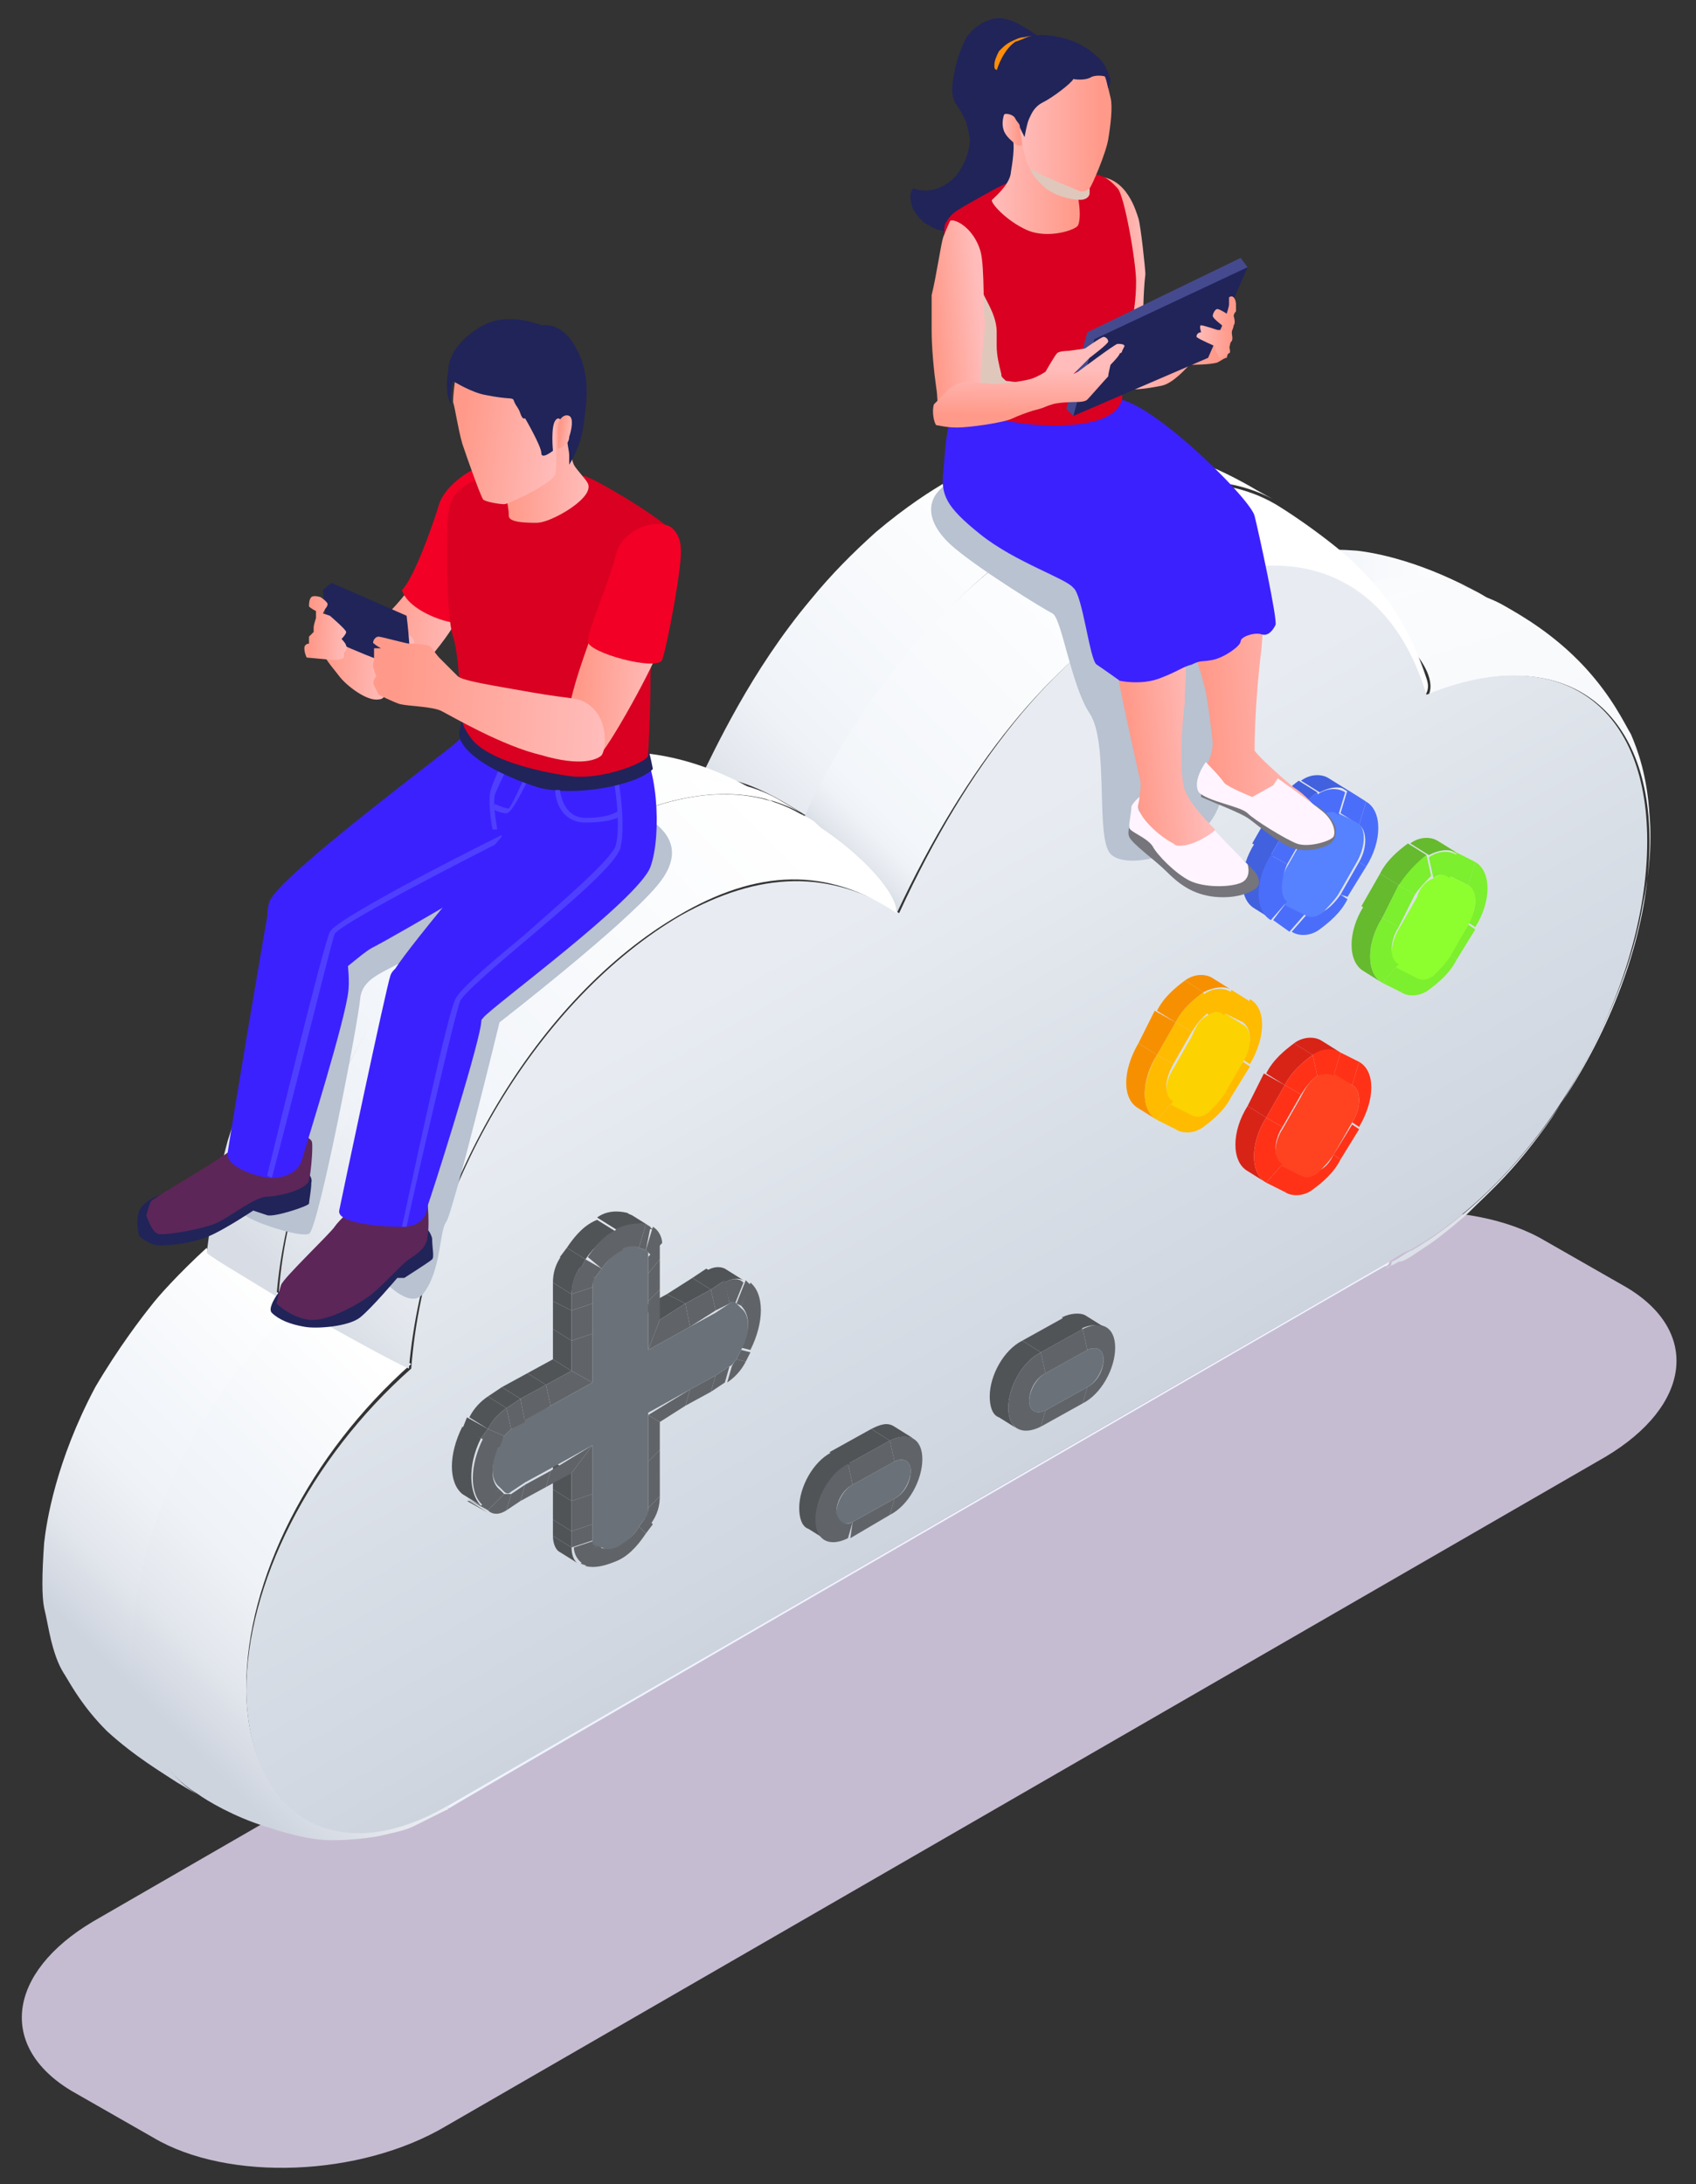 <svg xmlns="http://www.w3.org/2000/svg" width="73" height="94" fill="none" viewBox="0 0 73 94"><rect x="0" y="0" width="73" height="94" fill="#333333" stroke="none"/><path fill="#C6BCD1" d="m6.6 92-3.5-2c-3.2-1.9-2.8-5.1.9-7.3l49.9-28.8c3.7-2.1 9.4-2.4 12.6-.5l3.5 2c3.2 1.9 2.8 5.1-.9 7.3L19.2 91.5c-3.7 2.2-9.4 2.4-12.6.5Z"/><path fill="url(#a)" d="M53.1 24.5c.5-.2 1.1-.4 1.5-.5.4-.1 1-.2 1.5-.3.2 0 1-.1 2.3 0 .9.1 2.9.5 5.4 1.9-1.7-1-3.9-1-6.4 0-1.8-1-3.5-1.4-4.3-1.1Z"/><path fill="#FAFBFD" d="m63.8 25.6 1 .6c-1.7-1-3.9-1-6.4 0l-1-.6c2.5-1.1 4.7-1 6.4 0Z"/><path fill="url(#b)" d="M64.8 26.1c.7.4 2.1 1.2 3.4 2.6 1.2 1.3 1.7 2.4 2 2.9.3.7.7 1.8.8 3.5.1 1.2 0 2.5-.3 3.9-.6 3.5-2.5 7-3.9 9.1-1.6 2.3-2.7 3.2-3.6 4.1-.1.1-.9.8-1.6 1.3l-.9.6c-.2.1-.3.2-.5.2-.3.2-.5.2-.5.3.1-.1.2-.1.2-.3.3-.1.6-.4.9-.5C66.4 50.5 71 42.7 71 36.2c0-5.9-3.9-8.6-9.5-6.3.4-.9-.9-2.6-3.1-3.8 2.4-1 4.7-1 6.4 0Z"/><path fill="#EDF4FF" d="M59.6 54.5c-.4.2-39.8 23-40.4 23.4.1 0 .1-.1.1-.2l40.5-23.4c0 .1-.1.2-.2.2Z"/><path fill="url(#c)" d="M54.1 21.1c-3.2-1.9-5.7-2.1-6.7-2.2-.9 0-1.8 0-3.4.4-.5.1-1.1.4-1.6.6-.5.2-1.1.6-1.6.8.2-.1.5-.1.9 0s1 .3 1.6.6c-.6-.3-1.1-.5-1.6-.6-.4-.1-.7-.1-.9 0-.7.4-1.8 1.1-3.1 2.2-1 .9-1.9 1.8-2.8 2.9-2.6 3.1-4.1 6.4-4.9 8 .3-.6 1.8-.4 3.7.7l1 .6c2.4-5.2 6.4-10 10.8-12.6 3.7-2.1 7.1-2.3 9.5-.9l-.9-.5Z"/><path fill="#EDF4FF" d="M35.4 35.6c-.2-.1-.4-.3-.6-.4-.1-.1-.2-.1-.3-.2l.9.6Z"/><path fill="url(#d)" d="M61.4 29.2c-.1-.3-.4-1.2-.9-2.1-.5-1-1.1-1.7-1.3-1.9-.6-.7-1.1-1.2-2-1.9-.9-.7-1.8-1.3-2.3-1.6-2.4-1.4-5.8-1.2-9.5.9-4.4 2.6-8.4 7.3-10.8 12.6 2.1 1.2 3.9 3.1 4 4.1 3-6.4 6.6-10.8 10.7-13.2 5.6-3.2 10.3-1.7 12 3.9.2-.3.2-.5.1-.8Z"/><path fill="url(#e)" d="m12.9 56.2-1-.6c-1.9-1.1-3.1-1.8-3-1.9-1.2 1.1-2.1 2.1-2.4 2.5-.4.5-1.4 1.8-2.4 3.5-1.7 3.2-2.1 5.8-2.2 6.7-.1 1.4-.1 2.3 0 2.8.1.4.2 1 .3 1.4.2.8.4 1.2.6 1.5.3.5.8 1.4 1.8 2.4 1.2 1.1 2.4 1.8 3 2.2l1 .6c-1.7-1-2.8-3.2-2.8-6.2-.1-5.1 3-11.2 7.1-14.9Z"/><path fill="url(#f)" d="M26 32.4c-1.7.1-3.1.6-3.7.9-1.2.5-2.6 1.4-3.4 2-.5.4-1.2 1-1.7 1.5-.9.9-1.6 1.7-1.6 1.7-.5.5-1.1 1.3-1.5 1.9-.2.3-.5.7-.7 1-.2.3-.5.7-.6 1-.2.3-.4.7-.6 1.1-.7 1.4-1 1.9-1.6 3.3-.3.6-.5 1.4-.8 2.3 0 0-.3 1.1-.6 2.4-.1.7-.2 1.7-.3 2.4 0 .1 1.2.8 3 1.9.6-7.7 6-16.5 12.5-20.3 3.5-2 6.7-2.2 9-.9-2.5-1.7-5.1-2.4-7.4-2.2Z"/><path fill="url(#g)" d="m19.2 77.9-1.4.7c-.4.2-1 .3-1.4.4-.4.1-1.4.2-2.1.2-.6 0-1.4-.1-2.9-.6-1.3-.4-2.5-1.1-2.9-1.4-1.7-1-2.8-3.2-2.8-6.2 0-5.1 3-11.2 7.2-14.9 2.1 1.2 4.3 2.4 4.8 2.6-4.4 3.9-7.1 9.3-7.1 13.9 0 5.5 3.9 7.7 8.7 4.9 0 .3 0 .4-.1.4Z"/><path fill="url(#h)" d="m33.5 34.4 1 .6c-2.3-1.3-5.5-1.1-9 .9-6.6 3.8-11.9 12.6-12.5 20.3l-1-.6c.6-7.7 6-16.5 12.5-20.3 3.5-2 6.7-2.2 9-.9Z"/><path fill="url(#i)" d="M49.4 26c5.6-3.2 10.3-1.7 12 3.9 5.6-2.3 9.5.3 9.5 6.3 0 6.5-4.5 14.4-10.2 17.6-.3.1-.6.3-.9.5-13.6 7.8-27 15.6-40.5 23.4-4.8 2.8-8.6.5-8.7-4.9 0-4.6 2.7-10 7.1-13.9.6-7.9 5.6-16 11.6-19.5 3.4-1.9 6.4-2 9.4-.1 3-6.5 6.6-10.9 10.7-13.3Z"/><path fill="url(#j)" d="M34.4 35c.6.3.6.3.9.6 1.8 1.2 3.3 2.8 3.3 3.7-3-2-6-1.9-9.4.1-6 3.5-10.9 11.6-11.6 19.5-.5-.2-2.7-1.4-4.8-2.6.6-7.7 6-16.5 12.5-20.3 3.7-2.1 6.8-2.3 9.1-1Z"/><path fill="#FF3217" d="m58.2 48.4.3.2-.8 1.3-.3-.2.8-1.3Z"/><path fill="#7CEF2E" d="m63.2 39.8.3.2-.8 1.3-.3-.2.8-1.3Z"/><path fill="#FF3217" d="m57.4 49.7.3.2c-.3.6-.8 1-1.2 1.3-.4.3-.9.3-1.2.1l.7-.8c.2.1.5.1.7-.1.3-.1.5-.3.7-.7Zm.8-3 .3-1c.7.4.7 1.6 0 2.8l-.3-.2c.4-.6.4-1.4 0-1.6Z"/><path fill="#7CEF2E" d="m62.4 41.1.3.2c-.3.6-.8 1-1.2 1.3-.4.3-.9.3-1.2.1l.7-.8c.2.1.5.1.7-.1.2-.1.5-.3.7-.7Zm.8-3 .3-1c.7.4.7 1.7 0 2.8l-.3-.2c.4-.6.4-1.3 0-1.6Z"/><path fill="#FF3217" d="m57.7 45.3-.8-.5.8.5.8.4-.8-.4Z"/><path fill="#7CEF2E" d="m62.7 36.7-.8-.5.7.5.9.4-.8-.4Z"/><path fill="#FF3217" d="m56 50.6-.7.7-.8-.4.7-.8.8.5Zm1.4-4.3.3-1 .8.4-.3 1-.8-.4Z"/><path fill="#7CEF2E" d="m61 42-.7.7-.8-.4.7-.8.8.5Zm1.4-4.3.3-1 .8.4-.3 1-.8-.4Z"/><path fill="#FF4320" d="M56.7 46.3c.3-.2.5-.2.7-.1l.8.5c.4.2.4 1 0 1.6l-.8 1.4c-.2.3-.5.6-.7.8-.3.2-.5.2-.7.1l-.8-.4c-.4-.2-.4-1 0-1.6l.8-1.4c.2-.4.4-.7.7-.9Z"/><path fill="#8DFF2E" d="M61.7 37.8c.3-.2.5-.2.7-.1l.8.4c.4.2.4 1 0 1.7l-.8 1.4c-.2.3-.5.6-.7.8-.3.2-.5.2-.7.1l-.8-.4c-.4-.2-.4-1 0-1.7l.8-1.4c.1-.4.4-.7.7-.8Z"/><path fill="#D82417" d="m56.5 45.4-.8-.5c.4-.3.9-.3 1.2-.1l.8.5c-.3-.2-.8-.1-1.2.1Z"/><path fill="#FF3217" d="m56.7 46.3-.2-.9c.4-.3.9-.3 1.2-.1l-.3 1c-.2-.1-.4-.1-.7 0Z"/><path fill="#7CEF2E" d="m61.7 37.8-.2-.9c.4-.3.9-.3 1.2-.1l-.3 1c-.2-.2-.5-.2-.7 0Z"/><path fill="#65BA2E" d="m61.5 36.8-.8-.5c.4-.3.9-.3 1.2-.1l.8.5c-.4-.2-.8-.1-1.2.1Z"/><path fill="#D82417" d="m54.5 50.9-.8-.5c-.7-.4-.7-1.7 0-2.8l.8.5c-.7 1.1-.7 2.4 0 2.8Z"/><path fill="#FF3217" d="m55.2 50.1-.7.8c-.7-.4-.7-1.7 0-2.8l.7.4c-.4.6-.4 1.4 0 1.6Z"/><path fill="#D82417" d="m54.5 48.1-.8-.5.7-1.4.9.5-.8 1.4Z"/><path fill="#FF3217" d="m55.2 48.5-.7-.4.8-1.4.7.4-.8 1.4Z"/><path fill="#D82417" d="m55.3 46.7-.8-.5c.3-.6.8-1 1.2-1.3l.8.5c-.4.3-.9.7-1.2 1.3Z"/><path fill="#FF3217" d="m56 47.1-.7-.4c.3-.6.8-1 1.2-1.3l.2.9c-.3.2-.5.5-.7.8Z"/><path fill="#65BA2E" d="m59.5 42.3-.8-.5c-.7-.4-.7-1.7 0-2.8l.8.5c-.7 1.1-.7 2.4 0 2.8Z"/><path fill="#7CEF2E" d="m60.2 41.5-.7.8c-.7-.4-.7-1.7 0-2.8l.7.4c-.4.6-.4 1.4 0 1.6Z"/><path fill="#65BA2E" d="m59.5 39.5-.9-.5.8-1.4.8.5-.7 1.4Z"/><path fill="#7CEF2E" d="m60.2 39.9-.7-.4.7-1.4.7.4-.7 1.4Z"/><path fill="#7CEF2E" d="m60.9 38.5-.7-.4c.3-.6.8-1 1.2-1.3l.2.9c-.2.2-.5.5-.7.8Z"/><path fill="#65BA2E" d="m60.2 38.1-.8-.5c.3-.6.8-1 1.2-1.3l.8.5c-.4.3-.8.7-1.2 1.3Z"/><path fill="#FB0" d="m53.5 45.7.3.2-.8 1.3-.3-.2.8-1.3Z"/><path fill="#4B6EFA" d="m58.5 37.1.3.2-.8 1.3-.3-.1.8-1.4Z"/><path fill="#FB0" d="m52.7 47 .3.2c-.3.6-.8 1-1.2 1.3-.4.3-.9.3-1.2.1l.7-.8c.2.1.5.1.7-.1.3-.1.5-.3.7-.7Zm.8-3 .3-1c.7.4.7 1.6 0 2.8l-.3-.2c.4-.6.4-1.3 0-1.6Z"/><path fill="#4B6EFA" d="m57.7 38.5.3.2c-.3.6-.8 1-1.2 1.3-.4.3-.9.3-1.2.1l.7-.8c.2.1.5.1.7-.1.2-.1.5-.4.7-.7Zm.8-3 .3-1c.7.4.7 1.7 0 2.8l-.3-.2c.4-.7.3-1.4 0-1.6Z"/><path fill="#F79000" d="m53 42.6-.8-.5.8.5.8.5-.8-.5Z"/><path fill="#4261DE" d="m58 34-.9-.5.8.5.9.5-.8-.5Z"/><path fill="#FB0" d="m51.3 47.9-.7.7-.8-.4.7-.8.8.5Zm1.4-4.3.3-1 .8.5-.3.9-.8-.4Z"/><path fill="#4B6EFA" d="m56.2 39.3-.7.8-.7-.5.6-.8.8.5Zm1.5-4.3.3-1 .8.5-.3 1-.8-.5Z"/><path fill="#FCD200" d="M52 43.7c.3-.2.5-.2.7-.1l.8.5c.4.2.4 1 0 1.6l-.8 1.4c-.2.3-.5.6-.7.8-.3.2-.5.2-.7.1l-.8-.4c-.4-.2-.4-1 0-1.6l.8-1.4c.2-.5.4-.8.7-.9Z"/><path fill="#5681FF" d="M56.9 35.1c.3-.2.5-.2.7-.1l.8.4c.4.2.4 1 0 1.7l-.8 1.4c-.2.3-.5.6-.7.8-.3.2-.5.2-.7.1l-.8-.4c-.4-.2-.4-1 0-1.7l.8-1.4c.2-.4.5-.7.7-.8Z"/><path fill="#F79000" d="m51.8 42.7-.8-.5c.4-.3.9-.3 1.2-.1l.8.5c-.3-.2-.8-.1-1.2.1Z"/><path fill="#FB0" d="m52 43.7-.2-.9c.4-.3.9-.3 1.2-.1l-.3 1c-.2-.2-.4-.2-.7 0Z"/><path fill="#4261DE" d="m56.8 34.1-.8-.5c.4-.3.9-.3 1.2-.1l.8.5c-.4-.2-.8-.1-1.2.1Z"/><path fill="#4B6EFA" d="m56.9 35.1-.2-.9c.4-.3.9-.3 1.2-.1l-.3 1c-.1-.2-.4-.2-.7 0Z"/><path fill="#F79000" d="m49.8 48.2-.8-.5c-.7-.4-.7-1.6 0-2.8l.8.5c-.7 1.1-.7 2.4 0 2.8Z"/><path fill="#FB0" d="m50.5 47.4-.7.8c-.7-.4-.7-1.6 0-2.8l.7.4c-.4.7-.4 1.4 0 1.6Z"/><path fill="#FB0" d="m50.5 45.8-.7-.4.8-1.4.7.4-.8 1.4Z"/><path fill="#F79000" d="m49.8 45.4-.8-.5.7-1.4.9.5-.8 1.4Z"/><path fill="#FB0" d="m51.3 44.4-.7-.4c.3-.6.8-1 1.2-1.3l.2.9c-.3.2-.5.5-.7.8Z"/><path fill="#F79000" d="m50.6 44-.8-.5c.3-.6.8-1 1.2-1.3l.8.5c-.4.3-.9.7-1.2 1.3Z"/><path fill="#4261DE" d="m54.8 39.6-.8-.5c-.7-.4-.7-1.7 0-2.8l.8.5c-.7 1.1-.7 2.4 0 2.8Z"/><path fill="#4B6EFA" d="m55.4 38.8-.7.8c-.7-.4-.7-1.7 0-2.8l.7.4c-.3.7-.3 1.4 0 1.6Z"/><path fill="#4261DE" d="m54.7 36.8-.8-.5.8-1.4.8.5-.8 1.4Z"/><path fill="#4B6EFA" d="m55.4 37.2-.7-.4.8-1.4.7.4-.8 1.4Z"/><path fill="#4261DE" d="m55.5 35.4-.8-.5c.3-.6.8-1 1.2-1.3l.8.5c-.4.3-.8.7-1.2 1.3Z"/><path fill="#4B6EFA" d="m56.2 35.8-.7-.4c.3-.6.8-1 1.2-1.3l.2.9c-.2.2-.5.5-.7.8Z"/><path fill="#606469" d="m27.8 65.3.3.3-.3.4-.3-.3.3-.4Zm4.1-7.2.4.1-.2.4-.4-.1.2-.4Z"/><path fill="#606469" d="m27.9 64.9.5-.5c0 .4-.1.8-.4 1.2l-.3-.3c.2-.1.2-.3.2-.4Zm3.8-6.4.4.1c-.2.4-.5.7-.8.9l.2-.7s.1-.2.2-.3Z"/><path fill="#606469" d="m27.9 64.2.5-.5v.7l-.5.5v-.7Zm3.5-5.4-.2.7-.6.4.2-.7.6-.4Zm-3.9 6.9.3.3c-.4.6-.8 1-1.3 1.2-.5.2-.9.3-1.3.2l.6-.8c.2.1.5 0 .8-.1.4-.2.7-.4.9-.8Zm4.4-9.5.4-1c.6.5.6 1.7 0 2.9l-.4-.1c.4-.7.4-1.4 0-1.8Zm-4 6.7.5-.5v1.3l-.5.5v-1.3Z"/><path fill="#606469" d="m30.8 59.2-.2.7-1.1.6.2-.7 1.1-.6Zm-4.9 7.4-.6.8-.3-.1.7-.8.2.1Zm5.8-10.5.4-1 .2.2-.4.9-.2-.1Z"/><path fill="#515457" d="m24.9 67.3-.8-.5c-.2-.1-.3-.4-.3-.7l.8.5c0 .3.1.6.3.7Z"/><path fill="#606469" d="m25.7 66.5-.6.8c-.2-.1-.4-.4-.4-.7l.9-.3c-.1.1 0 .2.1.2Z"/><path fill="#515457" d="m31.2 54.6.8.5c-.2-.1-.5-.1-.8.1l-.8-.5c.3-.2.6-.2.8-.1Z"/><path fill="#606469" d="m31.4 56.1-.2-.9c.3-.2.6-.2.8 0l-.4 1c0-.2-.1-.2-.2-.1Zm-5.9 10.2-.9.3v-.7l.9-.3v.7Z"/><path fill="#515457" d="m24.6 66.6-.8-.5v-.7l.8.5v.7Z"/><path fill="#606469" d="m29.7 59.8-.2.7-1.1.7-.5-.3 1.8-1.1Z"/><path fill="#606469" d="m27.9 60.9.5.3v1.2l-.5.5v-2Z"/><path fill="#515457" d="m30.6 55.5-.8-.5.6-.4.8.5-.6.4Z"/><path fill="#606469" d="m30.8 56.4-.2-.9.6-.4.2 1-.6.3Zm-5.3 9.2-.9.3v-1.3l.9-.3v1.3Z"/><path fill="#515457" d="m24.6 65.9-.8-.5v-1.3l.8.5v1.3Zm4.9-9.8-.8-.4 1.1-.7.8.5-1.1.6Z"/><path fill="#606469" d="m29.7 57.1-.2-1 1.1-.6.2.9-1.1.7Z"/><path fill="#515457" d="m24.6 64.6-.8-.5v-1.2l.8.5v1.2Zm3.8-7.8-.8-.5 1.1-.6.8.4-1.1.7Z"/><path fill="#606469" d="m25.5 64.3-.9.3v-1.2l.9-1.2v2.1Zm2.4-6.2.5-1.3 1.1-.7.2 1-1.8 1Z"/><path fill="#606469" d="m25.5 62.2-.9 1.2-1.1.6.2-.7 1.8-1.1Zm2.4-6.2.5-.5v1.3l-.5 1.3V56Z"/><path fill="#606469" d="m23.7 63.3-.2.7-1.1.6.2-.7 1.1-.6Zm4.2-8.5.5-.6v1.3l-.5.5v-1.2Z"/><path fill="#606469" d="m22.6 63.9-.2.7-.6.4.2-.7.6-.4Zm5.3-9.8.5-.6v.7l-.5.6v-.7Z"/><path fill="#515457" d="m21 65.1-.8-.5h-.1l.9.5c0-.1 0-.1 0 0Zm6.3-12.7.8.5H28l-.7-.5c-.1-.1-.1-.1 0 0Z"/><path fill="#606469" d="m22 64.3-.2.7c-.3.2-.6.2-.8 0l.7-.7h.3Zm5.8-10.5.3-1c.2.1.4.4.4.7l-.5.5-.2-.2Z"/><path fill="#515457" d="m21 65-.9-.5-.2-.1.8.4.3.2Zm6.8-12.3-.9-.5.3.1.8.5-.2-.1Z"/><path fill="#606469" d="m21.7 64.3-.7.7-.3-.2.8-.7.2.2Zm5.8-10.6.3-1 .2.1-.2 1-.3-.1Z"/><path fill="#515457" d="m23.5 59.6-.8-.5 1.1-.6.8.5-1.1.6Z"/><path fill="#606469" d="m23.7 60.5-.2-.9 1.1-.6.9.5-1.8 1Z"/><path fill="#515457" d="m24.6 59-.8-.5v-1.3l.8.5V59Z"/><path fill="#606469" d="m25.5 59.5-.9-.5v-1.3l.9-.3v2.1Zm-2.9 1.7-.2-1 1.1-.6.2.9-1.1.7Z"/><path fill="#515457" d="m22.4 60.2-.8-.5 1.1-.6.8.5-1.1.6Zm2.2-2.5-.8-.5V56l.8.4v1.3Z"/><path fill="#606469" d="m25.5 57.4-.9.3v-1.3l.9-.3v1.3Zm1.2-3.6-.2-.9c.4-.3.9-.3 1.3-.2l-.3 1c-.2-.1-.5 0-.8.1Z"/><path fill="#515457" d="m26.5 52.9-.8-.5c.4-.3.9-.3 1.3-.2l.8.5c-.4-.1-.9 0-1.3.2Z"/><path fill="#6A7178" d="M26.7 53.8c.3-.2.6-.2.8-.1l.3.1c.1 0 .1.1.1.2v4.1l1.8-1 1.1-.6.6-.4c.1-.1.2-.1.3 0l.2.2c.4.3.4 1.1 0 1.8l-.2.4c-.1.1-.2.3-.3.3l-.6.4-1.1.6-1.8 1v4.1c0 .1 0 .3-.1.4l-.3.4c-.2.4-.5.6-.8.8-.3.2-.6.2-.8.1l-.3-.1c-.1 0-.1-.1-.1-.2v-4.1l-1.8 1-1.1.6-.6.4c-.1.1-.2.1-.3 0l-.2-.2c-.4-.3-.4-1.1 0-1.8l.2-.4.3-.3.6-.4 1.1-.6 1.8-1v-4.1c0-.1 0-.3.1-.4l.3-.4c.2-.3.5-.6.8-.8Z"/><path fill="#606469" d="m22 61.5-.2-.9.6-.4.2 1-.6.3Z"/><path fill="#515457" d="m21.8 60.6-.8-.5.6-.4.8.5-.6.4Zm2.8-4.2-.8-.4v-.8l.8.5v.7Z"/><path fill="#606469" d="m25.5 56.1-.9.3v-.7l.9-.3v.7Zm-4 8-.7.7c-.6-.5-.6-1.7 0-2.9l.7.3c-.4.8-.4 1.6 0 1.9Z"/><path fill="#515457" d="m20.7 64.8-.8-.5c-.6-.5-.6-1.7 0-2.9l.8.5c-.6 1.2-.5 2.4 0 2.9Zm4.5-10.6-.8-.5c.4-.6.8-1 1.3-1.2l.8.5c-.4.2-.9.6-1.3 1.2Z"/><path fill="#606469" d="m25.9 54.6-.6-.5c.4-.6.8-1 1.3-1.2l.2.9c-.4.2-.7.5-.9.8Z"/><path fill="#515457" d="m20.7 61.9-.8-.4.2-.5.9.5-.3.4Z"/><path fill="#606469" d="m21.5 62.3-.8-.4.3-.4.7.3-.2.5Zm4.1-7.3-.6-.4.2-.4.7.4-.3.4Z"/><path fill="#515457" d="m25 54.6-.9-.5.3-.4.8.5-.2.4Z"/><path fill="#606469" d="m21.7 61.8-.7-.3c.2-.4.5-.7.8-.9l.2.9-.3.3Z"/><path fill="#515457" d="m21 61.5-.8-.5c.2-.4.5-.7.8-.9l.8.5c-.3.2-.6.5-.8.9Zm3.6-5.8-.8-.5c0-.4.1-.8.4-1.2l.8.5c-.3.4-.4.9-.4 1.2Z"/><path fill="#606469" d="m25.5 55.4-.9.3c0-.4.1-.8.4-1.2l.6.5c-.1.2-.1.3-.1.4Zm13 9.1-.2.7-1.7 1 .1-.7 1.8-1Z"/><path fill="#606469" d="m38.5 62.9-.2-.9c.8-.4 1.4-.1 1.4.8s-.6 2-1.4 2.4l.2-.7c.4-.2.7-.7.7-1.2 0-.4-.3-.6-.7-.4Z"/><path fill="#515457" d="m38.5 61.4.8.5c-.3-.1-.6-.1-1 .1l-.8-.5c.4-.2.7-.3 1-.1Z"/><path fill="#6A7178" d="M38.5 62.9c.4-.2.7 0 .7.4s-.3 1-.7 1.2l-1.8 1c-.4.2-.7 0-.7-.4s.3-1 .7-1.2l1.8-1Z"/><path fill="#606469" d="m36.7 63.9-.2-.9 1.8-1 .2.9-1.8 1Z"/><path fill="#515457" d="m36.5 63-.8-.5 1.8-1 .8.5-1.8 1Z"/><path fill="#515457" d="m35.6 66.3-.8-.5c-.3-.1-.4-.5-.4-.9 0-.9.6-2 1.4-2.4l.8.5c-.8.4-1.4 1.5-1.4 2.4 0 .4.1.7.4.9Z"/><path fill="#606469" d="m36.7 65.5-.2.7c-.8.4-1.4.1-1.4-.8s.6-2 1.4-2.4l.2.9c-.4.2-.7.7-.7 1.2.1.4.4.6.7.4Zm10.1-5.8-.2.7-1.8 1 .2-.7 1.8-1Z"/><path fill="#606469" d="m46.8 58.1-.2-.9c.8-.4 1.4-.1 1.4.8s-.6 2-1.4 2.4l.2-.7c.4-.2.7-.7.7-1.2 0-.4-.3-.6-.7-.4Z"/><path fill="#515457" d="m46.7 56.6.8.5c-.3-.1-.6-.1-1 .1l-.8-.5c.4-.2.8-.2 1-.1Z"/><path fill="#6A7178" d="M46.8 58.1c.4-.2.7 0 .7.4s-.3 1-.7 1.2l-1.8 1c-.4.2-.7 0-.7-.4s.3-1 .7-1.2l1.8-1Z"/><path fill="#606469" d="m45 59.1-.2-.9 1.8-1 .2.9-1.8 1Z"/><path fill="#515457" d="m44.8 58.2-.8-.5 1.8-1 .8.5-1.8 1Z"/><path fill="#515457" d="M43.8 61.5 43 61c-.3-.1-.4-.5-.4-.9 0-.9.6-2 1.4-2.4l.8.5c-.8.4-1.4 1.5-1.4 2.4 0 .5.2.8.4.9Z"/><path fill="#606469" d="m45 60.7-.2.7c-.8.4-1.4.1-1.4-.8s.6-2 1.4-2.4l.2.9c-.4.2-.7.7-.7 1.2 0 .4.3.6.7.4Z"/><path fill="#B8C2D0" d="M26.9 34.7c1.4.6 2.9 1.6 1.4 3.4-1.5 1.8-6.8 5.9-6.8 5.9s-2 8.2-2.3 8.6c-.3.4-.2 2.1-1 3.1-.9 1-3-2.2-3-2.2s4.5-13.7 3.1-12.7-2.7 1.1-2.8 2.2c-.1 1.1-1.8 9.9-2.2 10.1-.4.2-3.1-.7-2.9-1 .2-.3 3.4-10.7 4-11.3.6-.5 6.9-5.7 8.9-6 1.9-.3 3.6-.1 3.6-.1Z"/><path fill="url(#k)" d="M18.2 24.5c-.3.5-.9 1.3-1.4 1.8-.5.5-1.1 2-1.2 2.4-.1.5.3 1 1 1.1.7.1 2.7-2.3 3.1-3.2.4-.9.4-1.7.4-1.7l-1.9-.4Z"/><path fill="#F20025" d="M20.9 20c-.5.1-1.7.8-2 1.7-.3 1-1.1 3.2-1.6 3.7.3.9 1.9 1.4 2.3 1.4.4-.1 1.4-2.2 1.4-2.5.1-.2-.1-4.3-.1-4.3Z"/><path fill="#202459" d="M12.8 50.1c.2.1.7.5.6.8 0 .3-.1.8-.1.9 0 .1-1.5.6-1.8.5l-.6-.2s-1.2.8-1.9 1.1c-.7.3-1.6.4-2.1.4s-.9-.4-.9-.4-.2-.6 0-1.1c.2-.5 1.2-.8 1.3-.8.2 0 5.5-1.2 5.5-1.2Zm5.2 2.6c.2 0 .5.2.6.6 0 .4.1.8 0 .9-.1.1-1.2.8-1.2.8h-.3s-1.1 1.3-1.6 1.7c-.5.4-1.9.5-2.4.4-.6-.1-1.1-.3-1.4-.6-.3-.3.8-1.6 1.2-1.8.2-.1 5.1-2 5.1-2Z"/><path fill="#5C2658" d="M10.4 49c0 .2-.7.7-.9.8-.2.2-2.8 1.7-3 1.9-.1.2-.2.6-.2.6s.2.7.5.8c.2.1 2-.2 2.6-.5.6-.3 1.6-1.1 2.1-1.1s1.7-.3 1.8-.7c.1-.4.2-1.7.1-1.7 0-.1-1-.7-1-.7l-2 .6Zm5.2 2.5c-.4.5-1 1-1.2 1.3-.2.3-2.2 2.2-2.3 2.5-.1.3-.2.8-.2.8s.6.6 1.4.7c.8.1 2.2-.7 2.7-1.1.5-.4 1.3-1.3 1.6-1.5.3-.2.8-.5.8-1 .1-.4 0-1.5 0-1.6 0-.1-1.2-.5-1.2-.5l-1.6.4Z"/><path fill="#3C21FF" d="M11.6 38.9c-.3 1.6-1.7 10-1.8 10.7-.1.7 1.5 1.1 1.9 1.1.3 0 1.1-.1 1.3-.8.2-.7 1.9-6.1 2-7.3.1-1.1-.4-3.4-.4-3.4l-3-.3Z"/><path fill="#3C21FF" d="M20.6 30.5c-.5.8-.5 1-.9 1.4-.4.4-7.7 5.8-8.1 6.9-.4 1.2.6 2.3.7 2.8.7 2.2 2.8-.3 3.7-.8 1-.5 7.5-4.3 7.8-4.7.3-.5-1.8-4.3-1.8-4.3l-1.4-1.3Z"/><path fill="#4F40FF" d="m11.7 50.7-.2-.1c.1-.4 2.4-9.9 2.7-10.5.3-.6 6.8-3.9 8.1-4.5l.1.2c-3 1.5-7.8 4-8 4.4-.2.6-1.8 7.1-2.7 10.5Z"/><path fill="#3C21FF" d="M18.4 41.5c-.6 0-1.4-.1-1.6.5-.2.6-2.1 9.6-2.2 10.1-.1.6 2.1.7 2.7.7.9 0 1.1-.6 1.1-.9.1-.2 2.1-6.5 2.3-7.8.2-1.3-.4-2.1-.4-2.1l-1.9-.5Z"/><path fill="#3C21FF" d="M21.7 33.1c0 .2-.5 1.4-.4 1.9.1.5.3 1 .3 1s-4.5 5.3-4.7 5.9c-.2.5.4 1.6.7 2.1.2.5 2.9.3 3.2-.2.4-.5 6.7-5.1 7.2-6.5.5-1.4.3-4.6-.6-5.4-.8-.8-5.7 1.2-5.7 1.2Z"/><path fill="#4F40FF" d="M21.2 35.7s-.2-1-.1-1.6c.1-.5.8-1.9.9-1.9l.2.1s-.7 1.4-.9 1.9c-.1.5.1 1.4.1 1.5h-.2Z"/><path fill="#4F40FF" d="M21.8 35c-.2 0-.5-.1-.6-.2l.1-.2c.2.1.5.2.6.2.1-.1.6-1.1.9-1.9l.2.1c-.9 1.9-1.1 2-1.2 2Zm-4.3 17.8h-.2c.1-.4 1.9-9 2.3-9.8.2-.4 1.2-1.3 2.9-2.7 1.7-1.5 3.8-3.3 4-3.9.3-1.1-.2-3.5-.2-3.6h.2c0 .1.5 2.5.2 3.7-.2.7-2.2 2.4-4.1 4-1.3 1.1-2.7 2.3-2.8 2.6-.3.8-2.3 9.6-2.3 9.7Z"/><path fill="#202459" d="M28.1 33.1c-.7.7-3.3 1.2-4.9.8-1.6-.5-3.1-1.3-3.4-2.1-.3-.8 1.6-3.4 1.6-3.4s6.3 2.8 6.4 3.5c.2.6.3 1.2.3 1.2Z"/><path fill="#D90021" d="M25.2 20.5c.6.2 3.8 2.1 3.9 2.6.4 1.3-1.1 4.2-1.1 6 0 1.8-.1 3.1-.1 3.4 0 .3-2 1.1-3.4.9-1.4-.2-3.5-.7-4.2-1.6-.6-.8-.3-.8-.4-1-.1-.2-.1-2.5-.4-3.4-.3-.9-.3-4.4-.2-5.3.1-.9.6-1.1.9-1.3.3-.2 1.1-.4 1.6-.5.5-.2 3.4.2 3.4.2Z"/><path fill="url(#l)" d="M21.6 20.9c.2.4.3 1 .3 1.3 0 .3.8.3 1.2.3.4 0 1.2-.4 1.7-.8s.6-.7.5-.9c-.1-.2-.5-.6-.6-.8-.1-.2-.3-1.1-.2-1.6.1-.5 0-1.4-.3-1.5-.3-.1-1.5.4-1.5.4l-1.1 3.6Z"/><path fill="url(#m)" d="M23.9 18.3c0 .6.1 1.7 0 2.1-.1.4-2 1.3-2.2 1.3-.2 0-.8-.1-.9-.2-.1-.1-.7-1.8-.9-2.4-.2-.7-.3-1.5-.4-1.8 0-.3.1-1.2.2-1.4.1-.2 1.1-.8 1.8-.9.6-.1 2.2 1.5 2.2 1.5l.2 1.8Z"/><path fill="#202459" d="M20.9 17c1 .2 1.1.1 1.2.2.1.3.2.3.3.6.1.3.2.2.2.2s.7 1.2.7 1.5c0 .3.5-.1.5-.1s-.1-1 .1-1.3c.2-.3.4.2.5.6 0 .4.1.7.1.9v.4s.5-.8.6-1.6c.1-.8.4-2.2-.3-3.4-.6-1.2-1.5-1-1.5-1s-1.4-.6-2.5 0-1.5 1.4-1.5 1.9c-.1.5-.1 1.1.1 1.5 0-.8.1-1 .1-1s.8.5 1.4.6Z"/><path fill="url(#n)" d="M24 19.3c.2 0 .5-.2.5-.5.1-.3.2-.8 0-.9-.2-.1-.5.1-.5.6v.8Z"/><path fill="url(#o)" d="M16.6 29.1c0-.6-.7-1.4-1.1-1.7-.4-.3-.7-.5-.9-.6-.3-.1-.9.6-.8 1 .1.5.5.9.8 1.3.3.4 1.2 1.1 1.7 1 .5 0 .3-1 .3-1Z"/><path fill="url(#p)" d="M17.8 27.8c0-.1.1-.2-.1-.4s-1.1-.7-1.2-.7H16l.1.4 1.2.6.5.1Z"/><path fill="#202459" d="M14.3 25.1c-.1 0-.4.3-.4.3s.2 1.8.2 2c.1.2 3.1 1.4 3.4 1.4.3 0 0-2.3 0-2.3l-3.2-1.4Z"/><path fill="url(#q)" d="M14.3 28.4c.2 0 .4 0 .5-.1v-.2s.2-.2.1-.3c0-.1-.2-.3-.2-.3s.2-.2.2-.3c0-.1-.7-.7-.7-.7l-.3-.1.1-.2s.1-.1.1-.2-.3-.3-.3-.3-.3-.1-.4 0c-.1.1-.1.3-.1.4.1.1.3.2.3.2v.3s-.1.3-.1.4v.2l-.2.2v.3s-.2 0-.2.2.1.4.1.4l1.1.1Z"/><path fill="url(#r)" d="M25.9 26.2c-.4 1-1.2 3.1-1.4 4.3-.2 1.2.8 2.2 1.2 2.1.4-.2 2.6-4.2 2.7-4.8.2-.7-2.5-1.6-2.5-1.6Z"/><path fill="url(#s)" d="M17.6 27.7c-.1 0-1.2-.3-1.3-.3-.2 0-.3.3-.2.3.1.1.3.2.3.2h-.3v.5s-.1.3 0 .4c0 .1.1.3.1.3s-.2.2-.1.4l.2.4s.6.3.9.4c.4.1 1.4.1 1.8.3.4.2 2.6 1.5 4.3 1.9 1.7.5 2.4.2 2.6 0 .2-.3.3-1.6-.6-2.2-.4-.3-.7-.2-2.4-.5s-3-.5-3.2-.7l-.8-.8c-.1-.1-.3-.4-.4-.5-.3-.1-.9-.1-.9-.1Z"/><path fill="#F20025" d="M28.9 22.7c-.6-.4-2.1 0-2.4 1.2-.3 1.2-1.2 3.2-1.2 3.7s3 1.3 3.2.8c.2-.5.9-4.2.8-4.8 0-.6-.4-.9-.4-.9Z"/><path fill="#B8C2D0" d="M40.8 20.8c-1.1.7-.9 1.8.3 2.8 1.2 1 3.8 2.6 4.2 2.8.4.2.8 3.1 1.6 4.3.8 1.2.3 4.9.8 5.9.5 1.1 4.6.1 4.9-2.5.3-2.6.2-6.9-.1-8.4-.2-1.4-11.7-4.9-11.7-4.9Z"/><path fill="#202459" d="M43.1 8.7c-.2.3-.4.7-.7.9-.1.1-.3.1-.5.1-.2.1-.3.2-.5.2-.4.1-1 .1-1.4-.2-.3-.1-.5-.4-.7-.7-.1-.3-.2-.6 0-.9.5.2 1.1.1 1.6-.3.4-.3.7-.9.8-1.4.1-.4 0-.7-.1-1.1-.1-.3-.3-.6-.5-.9-.2-.4-.1-.9 0-1.4.1-.5.3-1 .5-1.4.3-.4.7-.7 1.2-.8.6-.1 1.2.3 1.8.7.5.4.8.8.7 1.2-.1.4-1.3.9-1.6 1.1-.3.2-.4.5-.3.8.1.3.2.6.3.8.3.7.4 1.5 0 2.2-.1.6-.3.8-.6 1.1Z"/><path fill="#FF8D0A" d="M44.5 3.2c.2-.1.4-.3.4-.6 0-.2.1-.3.1-.4.1-.2.1-.3-.1-.4-.2-.2-.5-.3-.8-.2-.2 0-.4.1-.6.2-.2.1-.3.2-.5.4-.1.2-.2.4-.2.6 0 .1 0 .2.1.2 0 .1.1.1.2.2.5.2 1 .2 1.4 0Z"/><path fill="#76757C" d="M52.3 36.1c.6.5 1.3.9 1.6 1.3.4.4.3.7.2.8-.1.1-.7.5-1.8.4-1-.1-1.6-.6-2.1-1.1-.5-.5-1.5-1.2-1.6-1.5-.1-.2.1-.8.1-.8l3.6.9Z"/><path fill="#FFF4FF" d="M49.5 34c-.4.2-.7.5-.8.7 0 .2-.1.7-.1.9 0 .2.7.4 1 .8.2.4 1 1.2 1.6 1.5.6.3 1.7.3 2.2.1.5-.2.3-.8.3-.8s-1.6-1.6-1.7-1.8c-.1-.1-.2 0-.2 0s-.3.3-.7.5c-.4.2-.9.1-1.1 0-.2 0-.7-.7-.9-.9-.2-.2-.1-.4-.1-.4l.5-.6Z"/><path fill="#76757C" d="M51.8 33.5c-.2.1-.1.4-.1.4v.4l.7.3s1 .4 1.3.6c.3.2 1.1.9 1.7 1.2.6.3 1.2.2 1.7 0 .4-.2.4-.5.4-.7 0-.2-.3-.7-.8-1-.4-.3-4.9-1.2-4.9-1.2Z"/><path fill="url(#t)" d="M56.8 35.8c-.2.2-1.2-.4-2-.8-.5-.3-.9-.5-1-.6-.5-.3-2.2-.9-1.9-1.4.3-.5.3-1 .3-1s-.2-2-.4-2.6c-.1-.5-.5-1.6-.7-2 0-.1-.1-.2-.1-.2v-.1l1.7-3.6 1.2 1.3c.2.4.3.6.4 1 .1.4.1.9 0 2.1-.3 2.4-.3 4.2-.3 4.4.1.2 1.2 1.2 1.7 1.6.5.3 1 .9 1.2 1.2 0 .3.2.4-.1.7Z"/><path fill="#FFF4FF" d="M51.9 32.8s.6.6.8.9c.2.2 1.2.6 1.2.6l.9-.5.2-.3s1.4 1 1.9 1.4c.5.4.6.9.5 1.1-.1.2-1.1.5-1.6.3s-1.8-1-2.1-1.3c-.3-.3-1.7-.5-2.1-.9-.3-.5.3-1.3.3-1.3Z"/><path fill="url(#u)" d="M50.8 36.4c-.1 0-.2 0-.3-.1-.6-.3-1.6-1.2-1.5-1.7.1-.5.1-.9.1-.9s-.9-4-1-4.7c-.1-.7 2.8-1.2 2.8-1.2.1.4.2.7.1 2v.4c-.2 1.6-.2 3.3 0 3.8.2.6 1.1 1.5 1.3 1.7 0 .1-.9.7-1.5.7Z"/><path fill="#3C21FF" d="M47.8 17.2c1.2-.5 6 4.2 6.2 5 .2.8 1 4.5.9 4.7-.1.2-.3.5-.6.4-.3-.1-.9.1-.9.3 0 .2-.7.7-1.2.8-.5.1-.5 0-.9.2-.4.1-.6.3-1.4.6-.8.3-1.7.1-1.7.1s-.7-.5-1-.7c-.3-.2-.6-3-1-3.3-.3-.4-2.5-1.1-4-2.3-1.5-1.2-1.7-1.7-1.6-2.7.1-1 .1-1.8.4-2.4.3-.6.5-.5.5-.5l3.7-2.1 2.6 1.9Z"/><path fill="url(#v)" d="M49 9.4c-.1-.3-.5-1.8-1.8-1.8l.6 2.3s0 1.2.2 1.8c-.4.9-.2 5 .3 5s.8-.7.8-.7l.1-2.1s0-1.3.1-2.1c0-.2-.2-2.1-.3-2.4Z"/><path fill="#D90021" d="M46 7.6c.8.1 1.2-.5 2.1.5.3.3.8 3.2.8 4 0 .8-.1 1.5-.3 2.2-.2.7-.3 2.6-.3 2.9-.1.3-.4 1-2.4 1.1-1.9.1-4-.4-4.3-.9-.2-.5-.2-4.2-.2-4.2s-1-3.1-.7-3.6c.3-.5.4-.5 2-1.4 1.1-.6 2.2-.9 3.3-.6Z"/><path fill="#E0C7BC" d="M42.9 14.3v.6c0 .4.1.8.2 1.2 0 .1 0 .1.1.2s.1.1.2.1c.5.1 1 0 1.5-.1.4-.1.8-.1 1.2-.2 0 .6-.4 1.1-.9 1.3-.5.3-1.1.3-1.6.4H43l-.6-.3c-.2-.1-.5-.1-.6-.3-.1-.1-.2-.3-.3-.5-.4-1.4-.5-2.9.1-4.2.1-.2.3-.3.5-.2.1.1.2.3.3.5.2.4.5.9.5 1.5Z"/><path fill="url(#w)" d="M46.8 6.9c-.2.4-.4 1.1-.4 1.6.1.5.1 1 0 1.2-.1.2-1.3.6-2.2.2-.9-.4-1.6-1.2-1.5-1.3.1-.1.7-.6.8-1.1 0-.1.2-1 .1-1.5s.1-1.5.1-1.5l3.1 2.4Z"/><path fill="#E0C7BC" d="M45 8.1c.4.3 1 .5 1.5.5.2 0 .4-.1.4-.3v-.2c-.3-.7-1.1-1.2-1.8-1.5-.2-.1-.5-.2-.7 0-.1.1-.2.3-.1.4 0 .5.4.8.7 1.1Z"/><path fill="url(#x)" d="M44.2 4.2c-.1.1-.4.8-.3 1.5.1.6.3 1.4.4 1.5.1.2 1.9.9 2.1 1 .2.1.4 0 .5-.1.1-.1.7-1.5.8-2.1.1-.6.2-1.4.1-1.8-.1-.4-.2-.9-.3-1-.1-.1-1.9-.3-1.9-.3l-1.4 1.3Z"/><path fill="#202459" d="M46.2 3.4c-.1.2-.9.8-1.3 1-.4.2-.5.5-.6.7-.1.2-.2.8-.2.8l-.2-.4-.2-.2.1.7s-.7-.2-.8-.8c-.1-.5-.3-.9-.2-1.8.2-.9.6-1.4.9-1.6.3-.1.5-.2.5-.2s.5-.2 1.4 0c.9.2 1.4.6 1.8 1 .3.4.3.6.4.8 0 .2-.1.4-.1.4l-.1-.5s-.3-.1-.6 0c-.3.2-.8.1-.8.1Z"/><path fill="url(#y)" d="M43.3 4.9s.3 0 .4.2c.1.2.2.2.2.4s.1.6.1.7c0 .1-.2.1-.3 0-.1-.1-.4-.3-.5-.6-.1-.3 0-.6 0-.6 0-.1.1-.1.1-.1Z"/><path fill="url(#z)" d="M48.5 15.7c-.1.3-.5.6-.3.9.2.3 1.3.1 1.8 0s1.1-.8 1.2-.9c.1 0 .9 0 1.2-.1.2-.1.3-.2.4-.2 0 0 .3-1 .2-1.3-.1-.2 0-1-.2-1.1-.1-.1-2.1 1.3-2.1 1.3l-2.2 1.4Z"/><path fill="url(#A)" d="M42.2 10.8c-.3-1-1.1-1.4-1.3-1.3 0 0-.1.2-.3.7-.1.3-.3 1.7-.5 2.5v.6-.1 1c0 .8.1 1.8.2 2.5.1.6 0 1.4.3 1.6.3.2.7-.2 1.1-.8.5-.6.5-1 .5-1.2 0-.2.1-1.5.2-2.3v-.2c-.1-.1 0-2.3-.2-3Z"/><path fill="#454A8F" d="m46.8 14.3 6.6-3.2.3.4-7.5 6.4-.3-.3.9-3.3Z"/><path fill="#202459" d="m47.1 14.6 6.6-3.1-1.7 3.9-5.8 2.5.9-3.3Z"/><path fill="url(#B)" d="M40.7 16.9c.2-.3.8-.5 1-.5.1 0 .5.1.8.1.3.1 1.6-.1 1.9-.2.3-.1.6-.3.6-.3s.4-.7.5-.8c.1-.1.5-.1.5-.1l.7-.1s.7-.5.8-.5c.1 0 .2.1.2.2s-.8.7-.8.7l-.7.7.2-.1s1.6-1.2 1.7-1.2c.1 0 .3 0 .3.1l-.1.2s0 .1-.1.1c0 .1-.4.5-.4.5s-.1.4-.1.5c-.1.1-.8.9-.9 1-.1.1-.4.1-.4.1s-.8 0-1.1.1c-.3.1-1.3.4-1.7.6-.4.2-1.9.4-2.4.4s-.8-.1-.9-.1c-.1-.1-.2-.6-.1-.9l.5-.5Z"/><path fill="url(#C)" d="M52.6 14s-.4-.3-.4-.4c0-.1.1-.3.2-.3s.4.2.4.2.1-.3.1-.4v-.3s.1-.1.2 0 .1.3.1.3v.3c-.1.1-.1.2-.1.2s.1.3 0 .4c0 .1-.1.3-.1.3s.1.3 0 .4c-.1.1-.1.2-.1.2s.1.3 0 .3c-.1.1-.4.2-.4.2s-.2-.3-.2-.4v-.1s-.7-.3-.8-.4c0-.2.2-.2.2-.2s-.1-.3 0-.3.7.2.7.2.4 0 .4.1l-.1-.2-.1-.1Z"/><path fill="#4F40FF" d="M25.2 35.4c-1 0-1.3-.9-1.3-1.4h.2s.1 1.2 1.1 1.2c1.1 0 1.4-.3 1.4-.3l.1.2c.1 0-.3.3-1.5.3Z"/><defs><linearGradient id="a" x1="53.118" x2="63.815" y1="24.576" y2="24.576" gradientUnits="userSpaceOnUse"><stop offset="0.071" stop-color="#CED4DE"/><stop offset="0.082" stop-color="#D0D6E0"/><stop offset="0.186" stop-color="#E4E8EE"/><stop offset="0.291" stop-color="#EFF3F7"/><stop offset="0.402" stop-color="#F3F6FA"/><stop offset="0.955" stop-color="#fff"/></linearGradient><linearGradient id="b" x1="69.659" x2="55.931" y1="57.978" y2="14.743" gradientUnits="userSpaceOnUse"><stop offset="0.071" stop-color="#CED4DE"/><stop offset="0.082" stop-color="#D0D6E0"/><stop offset="0.186" stop-color="#E4E8EE"/><stop offset="0.291" stop-color="#EFF3F7"/><stop offset="0.402" stop-color="#F3F6FA"/><stop offset="0.955" stop-color="#fff"/></linearGradient><linearGradient id="c" x1="32.411" x2="51.008" y1="36.253" y2="17.655" gradientUnits="userSpaceOnUse"><stop stop-color="#D8DDE5"/><stop offset="0.067" stop-color="#E4E8EE"/><stop offset="0.171" stop-color="#EFF2F7"/><stop offset="0.28" stop-color="#F3F6FA"/><stop offset="0.701" stop-color="#fff"/></linearGradient><linearGradient id="d" x1="39.334" x2="56.704" y1="39.886" y2="22.515" gradientUnits="userSpaceOnUse"><stop stop-color="#D8DDE5"/><stop offset="0.025" stop-color="#E4E8EE"/><stop offset="0.065" stop-color="#EFF2F7"/><stop offset="0.106" stop-color="#F3F6FA"/><stop offset="0.701" stop-color="#fff"/></linearGradient><linearGradient id="e" x1="2.708" x2="16.02" y1="71.552" y2="58.239" gradientUnits="userSpaceOnUse"><stop offset="0.071" stop-color="#CED4DE"/><stop offset="0.088" stop-color="#D0D6E0"/><stop offset="0.248" stop-color="#E4E8EE"/><stop offset="0.411" stop-color="#EFF3F7"/><stop offset="0.582" stop-color="#F3F6FA"/><stop offset="0.955" stop-color="#fff"/></linearGradient><linearGradient id="f" x1="8.924" x2="30.858" y1="51.975" y2="30.04" gradientUnits="userSpaceOnUse"><stop stop-color="#D8DDE5"/><stop offset="0.096" stop-color="#E4E8EE"/><stop offset="0.246" stop-color="#EFF2F7"/><stop offset="0.402" stop-color="#F3F6FA"/><stop offset="0.955" stop-color="#fff"/></linearGradient><linearGradient id="g" x1="7.083" x2="21.011" y1="76.023" y2="62.096" gradientUnits="userSpaceOnUse"><stop offset="0.071" stop-color="#CED4DE"/><stop offset="0.089" stop-color="#D0D6E0"/><stop offset="0.255" stop-color="#E4E8EE"/><stop offset="0.425" stop-color="#EFF3F7"/><stop offset="0.603" stop-color="#F3F6FA"/><stop offset="0.955" stop-color="#fff"/></linearGradient><linearGradient id="h" x1="10.226" x2="31.793" y1="53.92" y2="32.352" gradientUnits="userSpaceOnUse"><stop stop-color="#D8DDE5"/><stop offset="0.096" stop-color="#E4E8EE"/><stop offset="0.246" stop-color="#EFF2F7"/><stop offset="0.402" stop-color="#F3F6FA"/><stop offset="0.955" stop-color="#fff"/></linearGradient><linearGradient id="i" x1="45.555" x2="30.709" y1="62.544" y2="36.83" gradientUnits="userSpaceOnUse"><stop stop-color="#CED4DE"/><stop offset="0.081" stop-color="#D1D7E1"/><stop offset="0.36" stop-color="#D8DEE6"/><stop offset="0.833" stop-color="#E8ECF2"/></linearGradient><linearGradient id="j" x1="12.935" x2="34.675" y1="56.224" y2="34.484" gradientUnits="userSpaceOnUse"><stop stop-color="#D8DDE5"/><stop offset="0.096" stop-color="#E4E8EE"/><stop offset="0.246" stop-color="#EFF2F7"/><stop offset="0.402" stop-color="#F3F6FA"/><stop offset="0.955" stop-color="#fff"/></linearGradient><linearGradient id="k" x1="15.677" x2="19.92" y1="27.062" y2="27.314" gradientUnits="userSpaceOnUse"><stop offset="0.122" stop-color="#FF9A8A"/><stop offset="1" stop-color="#FFBCBA"/></linearGradient><linearGradient id="l" x1="21.634" x2="25.41" y1="19.621" y2="19.845" gradientUnits="userSpaceOnUse"><stop offset="0.122" stop-color="#FF9A8A"/><stop offset="1" stop-color="#FFBCBA"/></linearGradient><linearGradient id="m" x1="19.367" x2="24.104" y1="18.128" y2="18.767" gradientUnits="userSpaceOnUse"><stop offset="0.122" stop-color="#FF9A8A"/><stop offset="1" stop-color="#FFBCBA"/></linearGradient><linearGradient id="n" x1="24.055" x2="24.639" y1="18.561" y2="18.639" gradientUnits="userSpaceOnUse"><stop offset="0.122" stop-color="#FF9A8A"/><stop offset="1" stop-color="#FFBCBA"/></linearGradient><linearGradient id="o" x1="13.713" x2="16.713" y1="28.392" y2="28.57" gradientUnits="userSpaceOnUse"><stop offset="0.122" stop-color="#FF9A8A"/><stop offset="1" stop-color="#FFBCBA"/></linearGradient><linearGradient id="p" x1="15.913" x2="17.814" y1="27.192" y2="27.305" gradientUnits="userSpaceOnUse"><stop offset="0.122" stop-color="#FF9A8A"/><stop offset="1" stop-color="#FFBCBA"/></linearGradient><linearGradient id="q" x1="13.24" x2="14.957" y1="26.851" y2="26.953" gradientUnits="userSpaceOnUse"><stop offset="0.122" stop-color="#FF9A8A"/><stop offset="1" stop-color="#FFBCBA"/></linearGradient><linearGradient id="r" x1="24.554" x2="28.303" y1="29.337" y2="29.56" gradientUnits="userSpaceOnUse"><stop offset="0.122" stop-color="#FF9A8A"/><stop offset="1" stop-color="#FFBCBA"/></linearGradient><linearGradient id="s" x1="15.871" x2="25.956" y1="29.824" y2="30.422" gradientUnits="userSpaceOnUse"><stop offset="0.122" stop-color="#FF9A8A"/><stop offset="1" stop-color="#FFBCBA"/></linearGradient><linearGradient id="t" x1="51.275" x2="56.545" y1="29.884" y2="29.52" gradientUnits="userSpaceOnUse"><stop offset="0.122" stop-color="#FF9A8A"/><stop offset="1" stop-color="#FFBCBA"/></linearGradient><linearGradient id="u" x1="48.341" x2="51.776" y1="32.287" y2="31.945" gradientUnits="userSpaceOnUse"><stop offset="0.122" stop-color="#FF9A8A"/><stop offset="1" stop-color="#FFBCBA"/></linearGradient><linearGradient id="v" x1="47.178" x2="49.27" y1="12.043" y2="12.043" gradientUnits="userSpaceOnUse"><stop offset="0.122" stop-color="#FF9A8A"/><stop offset="1" stop-color="#FFBCBA"/></linearGradient><linearGradient id="w" x1="46.751" x2="42.74" y1="7.182" y2="7.182" gradientUnits="userSpaceOnUse"><stop offset="0.122" stop-color="#FF9A8A"/><stop offset="1" stop-color="#FFBCBA"/></linearGradient><linearGradient id="x" x1="47.789" x2="43.881" y1="5.571" y2="5.571" gradientUnits="userSpaceOnUse"><stop offset="0.122" stop-color="#FF9A8A"/><stop offset="1" stop-color="#FFBCBA"/></linearGradient><linearGradient id="y" x1="43.947" x2="43.092" y1="5.611" y2="5.611" gradientUnits="userSpaceOnUse"><stop offset="0.122" stop-color="#FF9A8A"/><stop offset="1" stop-color="#FFBCBA"/></linearGradient><linearGradient id="z" x1="52.949" x2="48.177" y1="14.849" y2="14.849" gradientUnits="userSpaceOnUse"><stop offset="0.122" stop-color="#FF9A8A"/><stop offset="1" stop-color="#FFBCBA"/></linearGradient><linearGradient id="A" x1="39.907" x2="42.175" y1="14.048" y2="13.85" gradientUnits="userSpaceOnUse"><stop offset="0.122" stop-color="#FF9A8A"/><stop offset="1" stop-color="#FFBCBA"/></linearGradient><linearGradient id="B" x1="44.341" x2="44.383" y1="18.158" y2="15.875" gradientUnits="userSpaceOnUse"><stop offset="0.122" stop-color="#FF9A8A"/><stop offset="1" stop-color="#FFBCBA"/></linearGradient><linearGradient id="C" x1="53.18" x2="51.478" y1="14.178" y2="14.178" gradientUnits="userSpaceOnUse"><stop offset="0.122" stop-color="#FF9A8A"/><stop offset="1" stop-color="#FFBCBA"/></linearGradient></defs></svg>